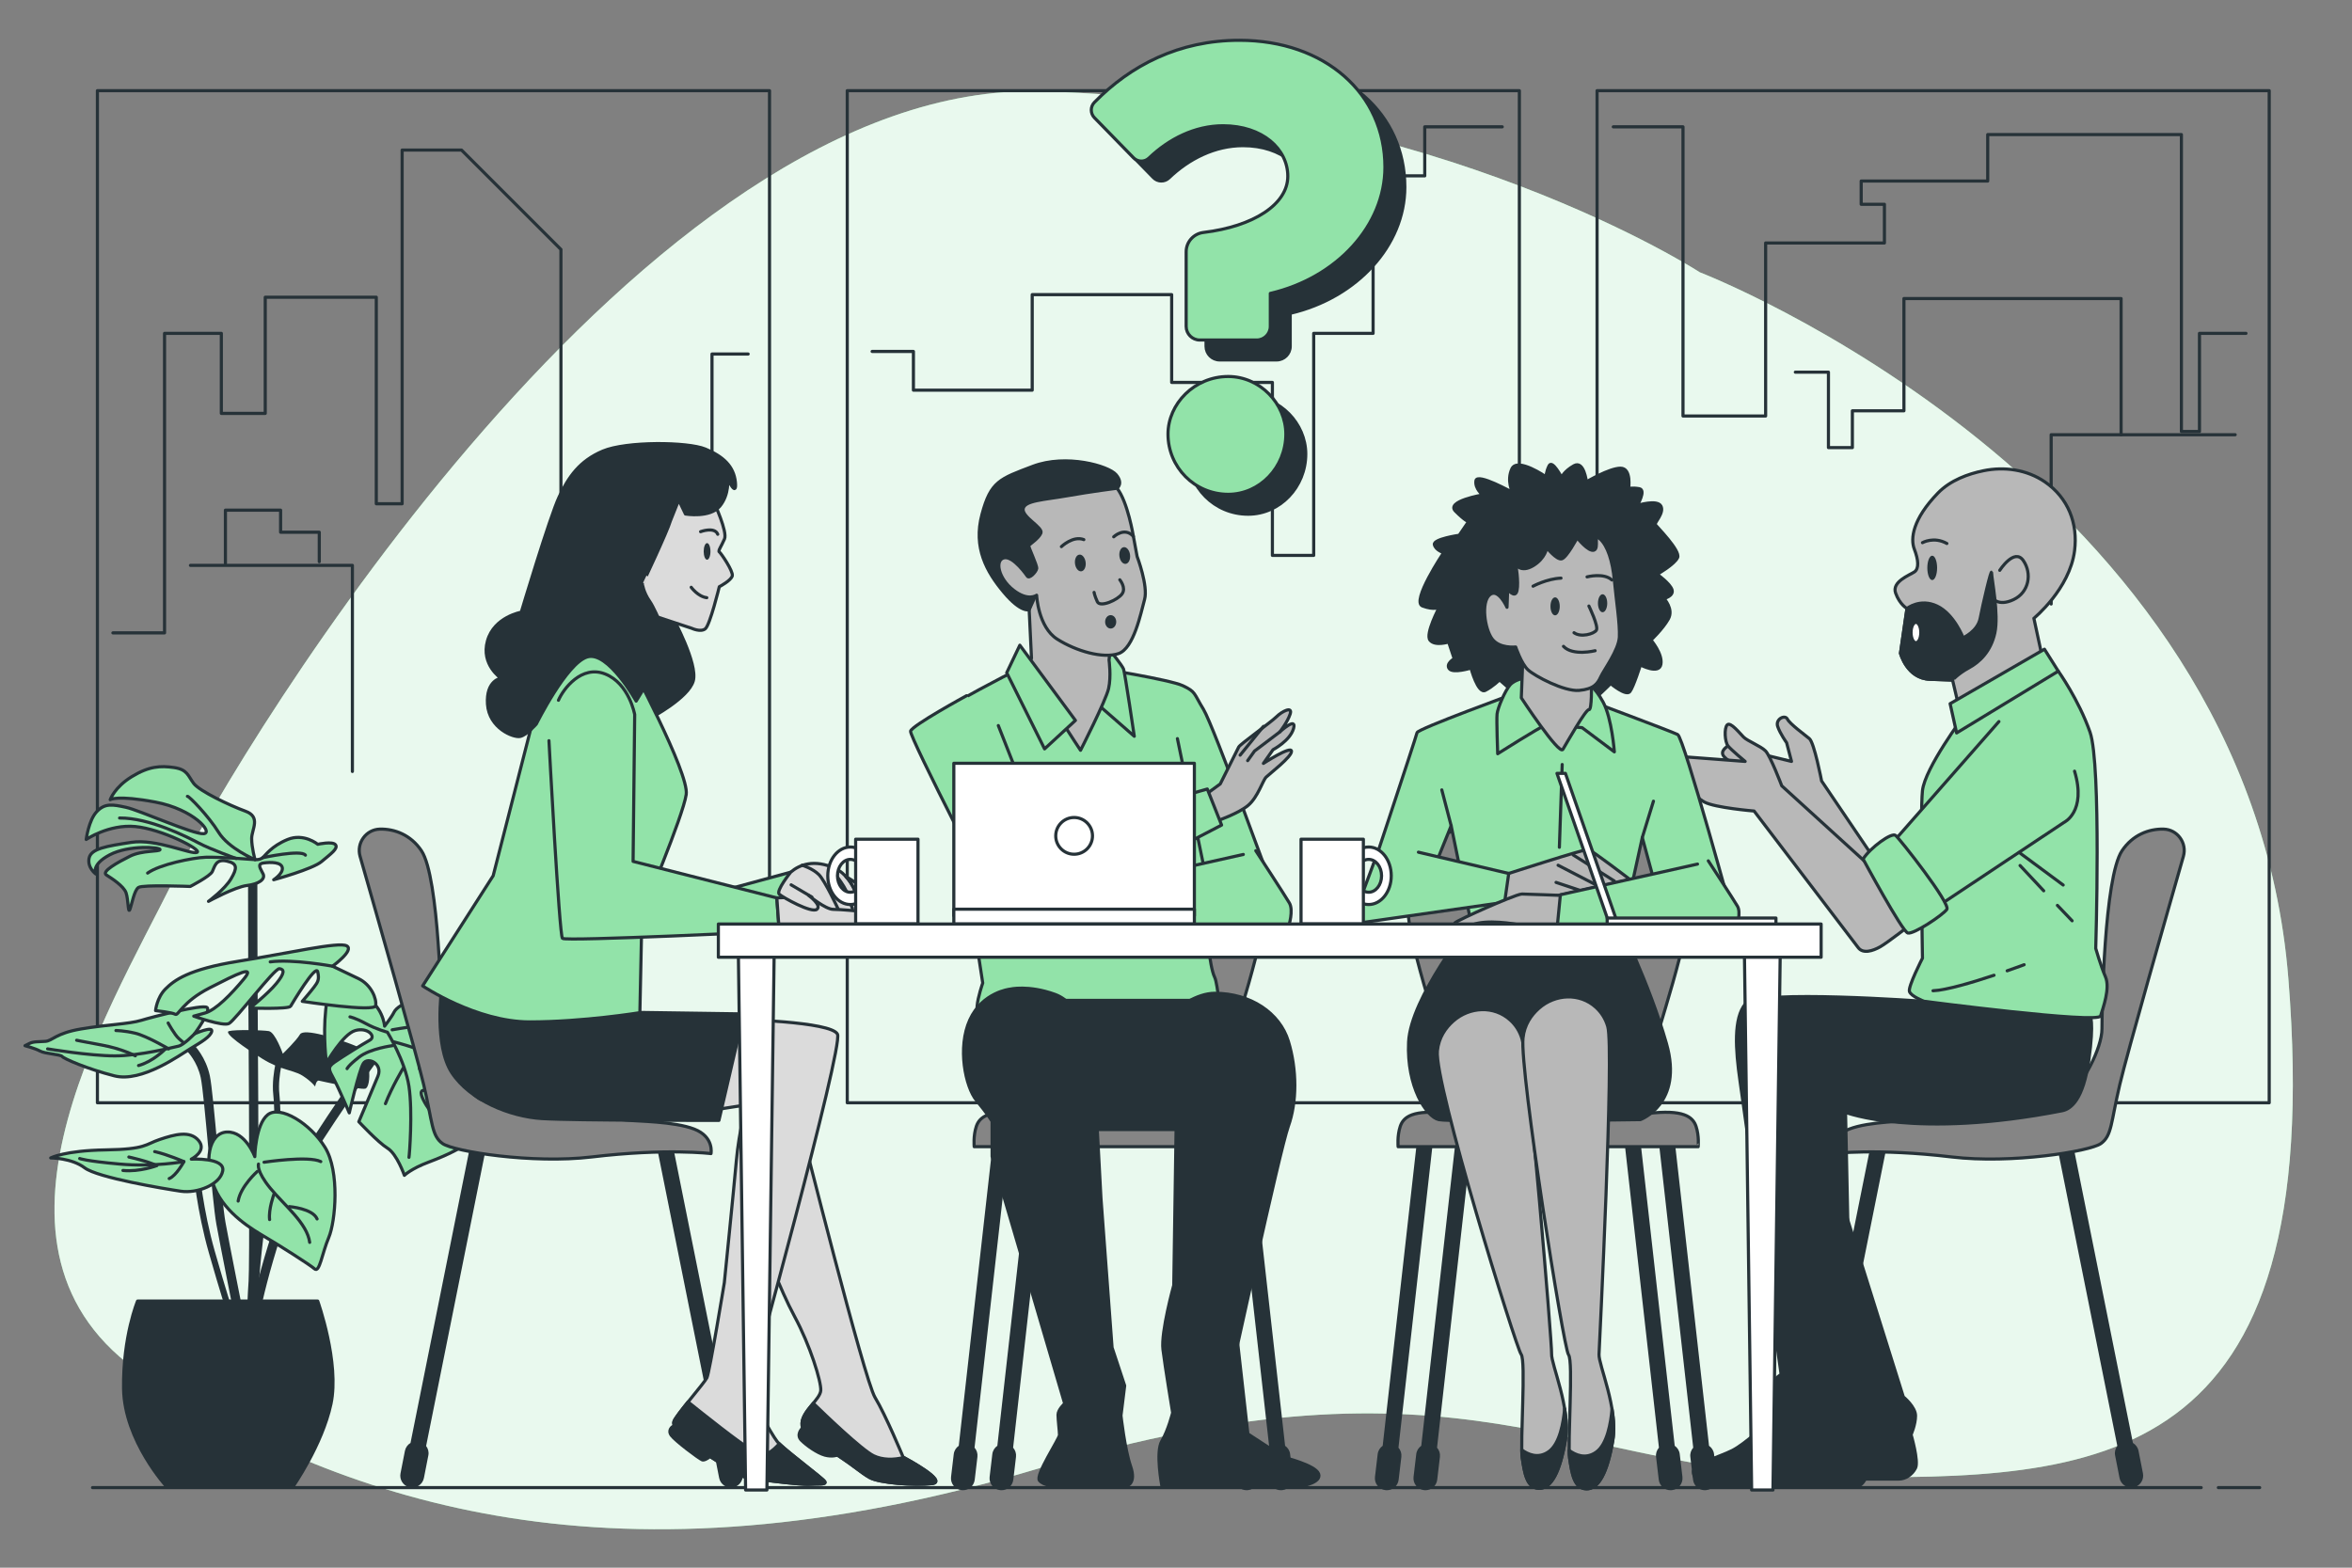 <?xml version="1.0" encoding="utf-8"?>
<!-- Generator: Adobe Illustrator 28.1.0, SVG Export Plug-In . SVG Version: 6.00 Build 0)  -->
<svg version="1.1" xmlns="http://www.w3.org/2000/svg" xmlns:xlink="http://www.w3.org/1999/xlink" x="0px" y="0px"
	 viewBox="0 0 750 500" style="enable-background:new 0 0 750 500;" xml:space="preserve">
<rect x="0" y="0" width="750" height="500" fill="#808080" stroke="none"/>
<style type="text/css">
	.st0{fill:#92E3A9;}
	.st1{opacity:0.8;fill:#FFFFFF;}
	.st2{fill:none;stroke:#263238;stroke-linecap:round;stroke-linejoin:round;stroke-miterlimit:10;}
	.st3{fill:#263238;}
	.st4{fill:#263238;stroke:#263238;stroke-linecap:round;stroke-linejoin:round;stroke-miterlimit:10;}
	.st5{fill:#92E3A9;stroke:#263238;stroke-linecap:round;stroke-linejoin:round;stroke-miterlimit:10;}
	.st6{fill:#858585;stroke:#263238;stroke-linecap:round;stroke-linejoin:round;stroke-miterlimit:10;}
	.st7{fill:#B8B8B8;stroke:#263238;stroke-linecap:round;stroke-linejoin:round;stroke-miterlimit:10;}
	.st8{fill:#FFFFFF;stroke:#263238;stroke-linecap:round;stroke-linejoin:round;stroke-miterlimit:10;}
	.st9{fill:#DBDBDB;stroke:#263238;stroke-linecap:round;stroke-linejoin:round;stroke-miterlimit:10;}
</style>
<g id="Background_Simple">
	<g>
		<path class="st0" d="M542.01,86.84c0,0-82.94-54.11-209.9-57.72C205.15,25.51,77.34,236.55,55.34,280.74
			c-22.01,44.19-69.4,120.85-6.77,159.63c62.63,38.78,147.27,68.54,282.69,27.96s170.12,1.8,253.91,2.71
			c83.79,0.9,157.23-1.2,144.53-159.03C717.01,154.18,542.01,86.84,542.01,86.84z"/>
		<path class="st1" d="M542.01,86.84c0,0-82.94-54.11-209.9-57.72C205.15,25.51,77.34,236.55,55.34,280.74
			c-22.01,44.19-69.4,120.85-6.77,159.63c62.63,38.78,147.27,68.54,282.69,27.96s170.12,1.8,253.91,2.71
			c83.79,0.9,157.23-1.2,144.53-159.03C717.01,154.18,542.01,86.84,542.01,86.84z"/>
	</g>
</g>
<g id="Floor">
	<g>
		<line class="st2" x1="707.38" y1="474.46" x2="720.56" y2="474.46"/>
		<line class="st2" x1="29.51" y1="474.46" x2="701.91" y2="474.46"/>
	</g>
</g>
<g id="Windows">
	<path class="st2" d="M245.38,351.72H31.06V28.92h214.32V351.72z M484.49,28.92H270.17v322.8h214.32V28.92z M723.6,28.92H509.27
		v322.8H723.6V28.92z"/>
</g>
<g id="Buildings">
	<g>
		<polyline class="st2" points="36,201.85 52.47,201.85 52.47,106.32 70.58,106.32 70.58,131.85 84.58,131.85 84.58,94.8 
			119.99,94.8 119.99,160.67 128.23,160.67 128.23,47.86 147.17,47.86 178.87,79.56 178.87,182.83 213.87,182.83 213.87,148.32 
			227.04,148.32 227.04,112.91 238.57,112.91 		"/>
		<polyline class="st2" points="278.1,112.09 291.27,112.09 291.27,124.44 329.15,124.44 329.15,93.97 373.62,93.97 373.62,121.97 
			405.74,121.97 405.74,177.14 418.91,177.14 418.91,106.32 437.85,106.32 437.85,56.09 454.32,56.09 454.32,40.45 479.03,40.45 		
			"/>
		<polyline class="st2" points="514.44,40.45 536.67,40.45 536.67,132.68 563.02,132.68 563.02,77.5 600.9,77.5 600.9,65.15 
			593.49,65.15 593.49,57.74 633.84,57.74 633.84,42.92 695.6,42.92 695.6,137.62 701.36,137.62 701.36,106.32 716.19,106.32 		"/>
		<polyline class="st2" points="654.07,192.64 654.07,138.65 712.75,138.65 		"/>
		<polyline class="st2" points="676.37,138.65 676.37,95.22 607.12,95.22 607.12,131.02 590.68,131.02 590.68,142.76 583.05,142.76 
			583.05,118.7 572.49,118.7 		"/>
		<polyline class="st2" points="71.88,179.73 71.88,162.71 89.48,162.71 89.48,169.75 101.81,169.75 101.81,179.14 		"/>
		<polyline class="st2" points="60.73,180.32 112.37,180.32 112.37,246.05 		"/>
	</g>
</g>
<g id="Plant">
	<g>
		<path class="st3" d="M113.18,333.49c-5.49-2.23-16.31-5.66-17.51-3.6c-1.2,2.06-5.49,6.18-5.49,6.18s-2.4-6.87-4.46-7.21
			c-2.06-0.34-10.81-0.51-12.7,0c-1.89,0.51,4.98,5.32,10.81,8.93c1.41,0.87,2.71,1.52,3.91,2.03c-0.3,1.46-1.03,5.62-0.59,9.41
			c0.55,4.77,0.63,17.61-1.69,25.71c-2.53,8.87-6.36,38.49-4.66,48.66l1.93-0.32c-1.66-9.96,2.11-39.06,4.61-47.8
			c2.39-8.36,2.31-21.57,1.75-26.47c-0.37-3.22,0.2-6.87,0.5-8.46c2.86,1.01,5.1,1.38,6.94,2.57c2.92,1.89,3.95,3.43,3.95,3.43
			s0.34-2.06,1.2-1.89c0.86,0.17,12.7,2.92,14.76,2.57C118.5,346.88,118.67,335.72,113.18,333.49z"/>
		<g>
			<path class="st4" d="M75.32,420.19c-0.04-0.22-4.48-22.41-5.84-29.88c-0.69-3.82-1.65-14.14-2.56-24.12
				c-0.89-9.72-1.82-19.76-2.41-22.54c-1.13-5.32-4.34-8.57-4.37-8.61l1.39-1.39c0.15,0.15,3.65,3.71,4.9,9.59
				c0.61,2.89,1.5,12.54,2.44,22.77c0.92,9.94,1.86,20.22,2.54,23.95c1.36,7.46,5.79,29.63,5.83,29.85L75.32,420.19z"/>
		</g>
		<g>
			<path class="st4" d="M81.21,419.34l-1.96-0.06c0-0.06,0.18-5.74,0.52-10.68c0.33-4.79,0.19-53.13,0-77.85
				c-0.17-22.23-0.17-51.55-0.17-51.84h1.96c0,0.29,0,29.6,0.17,51.83c0.16,20.99,0.35,72.85,0,78
				C81.38,413.64,81.21,419.28,81.21,419.34z"/>
		</g>
		<g>
			<path class="st4" d="M82.39,418.97l-1.93-0.34c1.56-8.76,9.6-39.61,20.4-56.32c10.88-16.83,20.03-28.95,20.12-29.07l1.56,1.18
				c-0.09,0.12-9.2,12.19-20.04,28.95C91.87,379.83,83.93,410.31,82.39,418.97z"/>
		</g>
		<g>
			<path class="st5" d="M122.64,327.29c0,0-0.47-6.8-7.27-10.08c-6.8-3.28-10.55-4.22-11.49,4.69c-0.94,8.91,0.23,17.11,0.23,17.11
				s5.16-9.14,9.14-10.32c3.99-1.17,6.8,1.88,4.69,3.05c-2.11,1.17-8.91,5.39-11.25,7.03c-2.34,1.64-1.88,2.34-0.23,5.39
				c1.64,3.05,4.92,10.78,4.92,10.78s3.05-13.36,4.45-15.71c1.41-2.34,6.33,0,4.69,3.99c-1.64,3.99-6.1,14.54-6.1,14.54
				s6.1,6.56,9.14,8.44c3.05,1.88,5.39,8.67,5.39,8.67s2.11-2.11,7.74-4.22c5.63-2.11,13.6-5.63,13.13-7.97
				c-0.47-2.34-2.58-5.16-7.03-11.02c-4.45-5.86-11.25-11.49-8.44-11.72c2.81-0.23,17.82,6.8,19.22,10.08
				c1.41,3.28-0.47,9.61-0.47,9.61s4.45-6.1,4.45-9.38c0-3.28-1.88-5.86-1.88-5.86s-9.61-7.27-13.6-9.38
				c-3.99-2.11-4.22-4.45-3.05-4.45c1.17,0,13.6,3.28,15.94,6.33c2.34,3.05,2.34,4.92,2.58,5.63c0.23,0.7-2.81-16.41-6.8-19.93
				c-3.99-3.52-12.43-6.33-17.35-4.45c-4.92,1.88-7.03,3.28-7.74,4.69C124.98,324.24,122.64,327.29,122.64,327.29z"/>
			<path class="st2" d="M140.04,352.15c0,0-4.74-5.96-5.66-3.98c-0.92,1.99,6.27,11.32,7.03,10.55
				C142.18,357.96,142.18,355.05,140.04,352.15z"/>
			<g>
				<path class="st2" d="M125.05,328.45c0,0,15.75-2.91,20.64-1.38"/>
				<path class="st2" d="M125.51,332.27c0,0,12.84,3.21,17.89,7.19"/>
				<path class="st2" d="M125.2,333.49c0,0-7.19,0.92-10.7,3.67c-3.52,2.75-3.82,3.67-3.82,3.67"/>
				<path class="st2" d="M111.6,324.32c0,0,1.68,0.31,5.05,2.14c3.36,1.83,6.88,2.75,6.88,2.75s5.66,9.17,6.88,17.28
					c1.22,8.1,0.15,22.02,0,22.63"/>
				<path class="st2" d="M128.57,340.68c0,0-3.67,6.12-5.66,11.32"/>
			</g>
		</g>
		<g>
			<path class="st5" d="M81.32,274.17c0,0-1.07-3.82-1.07-6.73c0-2.91,3.06-6.88-1.99-8.72c-5.05-1.84-14.68-6.42-16.51-8.87
				c-1.83-2.45-1.99-4.43-6.27-5.05c-4.28-0.61-7.95-0.46-13.46,2.91c-5.5,3.36-6.88,7.34-6.88,7.34s2.14-1.53,14.37,0.76
				c12.23,2.29,18.66,9.79,15.44,10.09c-3.21,0.31-20.49-7.49-24.77-8.41c-4.28-0.92-6.73-1.38-9.33,1.38
				c-2.6,2.75-3.36,8.87-3.36,8.87s7.19-4.89,15.6-4.13c8.41,0.76,21.56,7.49,19.73,8.26c-1.83,0.76-13-4.43-20.95-3.21
				c-7.95,1.22-12.84,1.99-13.46,5.05c-0.61,3.06,2.14,5.05,2.14,5.05s-1.68-2.91,4.43-6.12c6.12-3.21,16.06-2.45,16.06-1.68
				c0,0.76-5.66,0.15-9.63,2.14c-3.98,1.99-9.17,4.89-7.49,5.96c1.68,1.07,5.5,3.52,6.27,5.66c0.76,2.14,0.61,6.88,1.22,5.35
				c0.61-1.53,1.38-6.12,2.75-7.03c1.38-0.92,16.51-0.31,16.51-0.31s6.27-3.21,7.03-4.74c0.76-1.53,1.07-4.13,4.59-3.36
				c3.52,0.76,3.36,2.29,1.38,5.66c-1.99,3.36-7.19,7.19-7.19,7.19s8.41-4.59,12.23-5.05c3.82-0.46,5.96-1.99,5.2-3.67
				c-0.76-1.68-2.14-3.21,0.15-3.52c2.29-0.31,5.66-0.31,5.96,1.53c0.31,1.84-2.75,3.82-2.75,3.82s12.39-3.36,15.29-5.81
				c2.91-2.45,5.35-4.13,4.43-5.35c-0.92-1.22-5.66-0.15-5.66-0.15s-4.43-3.67-9.63-1.53c-5.2,2.14-7.03,5.05-7.95,5.81
				C82.85,274.32,81.32,274.17,81.32,274.17z"/>
			<path class="st2" d="M59.76,253.98c0.46-0.15,6.73,6.27,9.94,11.47c3.21,5.2,11.62,8.72,11.62,8.72s-11.62-0.92-15.75-0.76
				c-4.13,0.15-14.68,2.29-18.5,5.05"/>
			<path class="st2" d="M83.77,273.55c0,0,12.33-2.68,13.62-0.8"/>
			<path class="st2" d="M75.33,273.81c0,0-8.21-2.93-11.97-4.93c-3.75-1.99-15.84-8.1-25.23-7.98"/>
		</g>
		<g>
			<path class="st5" d="M62.03,329.72c0,0,5.49-7.38,3.95-8.41c-1.54-1.03-16.99,2.92-20.94,4.12c-3.95,1.2-11.16,1.37-19.22,2.75
				c-8.07,1.37-9.1,3.78-11.33,3.95c-2.23,0.17-3.78,0-5.15,0.69c-1.37,0.69-1.37,0.69-1.37,0.69s3.26,0.86,4.81,1.72
				c1.54,0.86,6.52,1.03,7.04,1.72c0.51,0.69,7.9,3.95,16.65,6.18c8.75,2.23,20.94-6.69,24.37-8.75c3.43-2.06,6.35-3.78,6.69-5.49
				C67.87,327.14,62.03,329.72,62.03,329.72z"/>
			<path class="st2" d="M62.03,329.72c0,0-3.43,3.6-5.15,3.95c-1.72,0.34-12.19,3.09-20.25,3.09c-8.07,0-21.45-2.23-21.45-2.23"/>
			<path class="st2" d="M53.62,326.28c0,0,2.06,3.78,3.43,4.98s1.37,1.2,1.37,1.2"/>
			<path class="st2" d="M53.79,334.52c0,0-7.04-4.12-10.64-4.98c-3.6-0.86-6.18-0.86-6.18-0.86"/>
			<path class="st2" d="M43.15,336.75c0,0-4.12-2.23-10.64-3.43c-6.52-1.2-8.07-1.54-8.07-1.54"/>
			<path class="st2" d="M52.42,334.86c0,0-3.78,3.78-8.24,4.98"/>
		</g>
		<g>
			<path class="st5" d="M106.03,308.16c0,0,7.08-5.11,4.52-6.49s-18.68,2.36-34.6,4.92c-15.93,2.56-20.45,6.1-23.2,8.85
				c-2.75,2.75-3.15,6.88-3.15,6.88s5.31,0.59,6.29,1.18c0.98,0.59,2.16-3.93,11.01-8.45c8.85-4.52,14.75-7.47,10.81-2.75
				c-3.93,4.72-8.85,9.83-12.39,10.81c-3.54,0.98-3.54,0.98-3.54,0.98s9.24,3.34,11.21,2.36c1.97-0.98,14.55-17.7,16.12-17.5
				s1.77,1.38-0.98,4.72c-2.75,3.34-8.45,7.86-8.45,7.86s12.39,0.39,12.98-0.59c0.59-0.98,8.06-13.57,8.65-11.01
				c0.59,2.56,0,3.34-1.18,4.92c-1.18,1.57-3.74,4.52-3.74,4.52s23,3.54,23.4,1.38c0.39-2.16-1.38-6.68-5.51-8.65
				C110.16,310.13,106.03,308.16,106.03,308.16z"/>
			<path class="st2" d="M106.03,308.16c0,0-12.78-2.36-19.86-1.38"/>
		</g>
		<g>
			<path class="st3" d="M72.26,418.42c-0.02-0.06-1.94-5.84-5.68-18.92c-3.76-13.15-5-26.31-5.01-26.44l1.95-0.18
				c0.01,0.13,1.24,13.11,4.94,26.08c3.72,13.04,5.63,18.78,5.65,18.84L72.26,418.42z"/>
		</g>
		<g>
			<path class="st5" d="M81.25,368.91c0,0-2.95-8.06-8.85-7.86c-5.9,0.2-7.47,9.63-3.93,17.89c3.54,8.26,11.99,13.17,16.32,15.73
				c4.33,2.56,13.96,8.65,15.53,10.03c1.57,1.38,2.36-4.92,4.52-10.03c2.16-5.11,3.54-21.04-1.18-28.71
				c-4.72-7.67-14.35-13.57-18.29-10.42C81.45,358.69,81.25,368.91,81.25,368.91z"/>
			<path class="st2" d="M82.43,371.27c0,0-0.79,2.16,3.74,7.67c4.52,5.51,11.8,11.21,12.58,17.3"/>
			<path class="st2" d="M84.2,370.68c0,0,14.16-2.16,18.09-0.2"/>
			<path class="st2" d="M82.04,373.63c0,0-5.31,4.72-6.1,9.44"/>
			<path class="st2" d="M87.35,380.91c0,0-1.77,4.72-1.38,8.06"/>
			<path class="st2" d="M92.26,384.84c0,0,7.47,0.59,8.85,3.93"/>
		</g>
		<g>
			<path class="st5" d="M61,369.7c0,0,5.11-2.56,2.36-5.9s-7.67-1.97-12.39-0.39c-4.72,1.57-4.33,3.15-17.3,3.34
				c-12.98,0.2-17.5,2.56-17.5,2.56s6.68,0,10.81,3.15c4.13,3.15,25.36,6.68,30.67,7.47c5.31,0.79,12.58-2.16,13.37-6.49
				C71.82,369.11,61,369.7,61,369.7z"/>
			<path class="st2" d="M25.41,369.5c0,0,1.77,0.79,12.78,1.77c11.01,0.98,20.45-0.79,20.45-0.79s-5.36-2.32-9.31-3.18"/>
			<path class="st2" d="M41.09,369.02c0,0,6.18,1.37,8.93,2.75c0,0-5.49,2.06-10.81,1.54"/>
			<path class="st2" d="M58.64,370.49c0,0-2.45,4.54-4.68,5.4"/>
		</g>
		<path class="st4" d="M43.87,414.97h57.44c0,0,7.03,19.69,4.22,32.82c-2.81,13.13-12.19,26.49-12.19,26.49H53.24
			c0,0-13.6-14.77-13.83-31.41C39.18,426.22,43.87,414.97,43.87,414.97z"/>
	</g>
</g>
<g id="Character_4">
	<g>
		<g>
			<path class="st3" d="M675.87,471.38l-1.41-7.19c-0.22-1.1,0.08-2.18,0.71-3.01l-19.57-97.44l4.98-0.96l19.57,97.44
				c0.89,0.54,1.56,1.42,1.78,2.52l1.41,7.19c0.37,1.91-0.76,3.77-2.57,4.35c-0.14,0.05-0.29,0.08-0.44,0.11
				C678.27,474.79,676.27,473.45,675.87,471.38z"/>
			<path class="st3" d="M581.73,471.38l1.41-7.19c0.22-1.1-0.08-2.18-0.71-3.01l19.57-97.44l-4.98-0.96l-19.57,97.44
				c-0.89,0.54-1.56,1.42-1.78,2.52l-1.41,7.19c-0.37,1.91,0.76,3.77,2.57,4.35c0.14,0.05,0.29,0.08,0.44,0.11
				C579.32,474.79,581.32,473.45,581.73,471.38z"/>
			<path class="st6" d="M689.91,264.44c4.43,0.11,7.54,4.42,6.32,8.69c-4.78,16.71-17.97,62.94-20.28,72.79
				c-2.84,12.07-2.49,16.33-6.04,18.82c-3.55,2.49-28.49,6.54-47.58,4.26c-23.79-2.84-38-1.07-38-1.07s-1.07-5.33,5.33-7.81
				c6.39-2.49,18.47-2.49,21.31-2.84c2.84-0.36,41.9-3.2,47.58-7.1c5.68-3.91,11.72-15.98,11.72-22.02c0-6.04,0.71-48.29,6.39-56.82
				C680.06,266.25,685.24,264.33,689.91,264.44z"/>
		</g>
		<g>
			<path class="st7" d="M598.24,274.75l-17.38-25.68c0,0-2.33-12.19-3.89-13.49s-6.22-4.67-7-6.22c-0.78-1.56-3.89,0-3.11,2.33
				c0.78,2.33,2.85,5.19,2.85,5.19l1.56,5.97l-20.23-4.93c0,0-2.85,1.56-1.3,3.37c1.56,1.82,5.19,3.37,5.19,3.37l5.97,9.08
				l34.75,40.2l9.86-11.93L598.24,274.75z"/>
			<path class="st4" d="M586.02,378.92l20.9,66.6c0,0,3.9,3.19,3.9,6.02s-1.42,6.02-1.42,6.02s2.48,8.5,1.42,10.63
				s-3.19,3.54-5.31,3.54c-2.13,0-12.4,0-12.4,0l-12.75-88.92L586.02,378.92z"/>
			<path class="st4" d="M613.55,319.37c0,0-53.03-3.89-56.93,0.75c-3.9,4.64-3.19,14.64-1.77,24.64c1.42,10,13.11,93.57,13.11,93.57
				s-6.38,4.64-6.38,6.07c0,1.43,2.13,9.29,2.13,9.29s-7.09,6.79-11.34,8.93c-4.25,2.14-12.4,4.29-12.4,6.79
				c0,2.5,2.83,4.29,6.73,4.29c3.9,0,43.93,1.43,46.41,0c2.48-1.43,3.9-8.21,3.54-11.07c-0.35-2.86-3.54-11.07-3.54-11.07
				s-0.35-3.93,0-8.57s-3.19-19.64-3.19-19.64l-1.42-68.57c0,0,22.14,8.66,69.08-0.52c2.87-0.56,6.73-3.64,8.5-16.14
				c1.77-12.5,0.35-14.41,0.35-14.41L613.55,319.37z"/>
			<path class="st2" d="M626.05,324.71c0,0,24.45,15.94,27.63,20.55"/>
			<line class="st2" x1="640.93" y1="330.02" x2="651.56" y2="339.24"/>
			<path class="st5" d="M626.26,228.32c0,0-12.45,16.6-13.23,23.86c-0.78,7.26,0,53.43,0,53.43s-4.67,9.08-4.15,10.63
				c0.52,1.56,4.67,3.11,4.67,3.11s55.5,7.26,56.28,4.67c0.78-2.59,3.11-8.82,1.56-12.45c-1.56-3.63-3.11-9.08-3.11-9.08
				s1.82-58.62-1.82-68.99c-3.63-10.37-10.12-19.45-10.12-19.45L626.26,228.32z"/>
			<g>
				<path class="st7" d="M652.07,153.69c-5.72-3.91-12.88-4.95-19.66-3.54c-4.75,0.98-10.46,2.99-14.45,7.11
					c-8.04,8.3-8.82,14.52-7.52,17.9c1.3,3.37,1.56,6.22,0,7.26c-1.56,1.04-7.26,3.11-5.97,6.74s3.63,4.93,3.63,4.93l-2.07,14.26
					c0,0,2.07,8.04,9.34,8.3c7.26,0.26,7.26,0.26,7.26,0.26l2.07,8.82l26.71-15.3l-2.85-13.23c0,0,11.41-9.34,12.97-21.53
					C662.64,166.97,659.52,158.79,652.07,153.69z"/>
				<path class="st7" d="M637.67,181.9c0,0,4.67-7.26,7.52-3.11c2.85,4.15,1.82,10.12-3.11,12.45c-4.93,2.33-6.74-0.52-6.74-0.52"/>
				<path class="st4" d="M627.81,213.02c3.37-1.82,7-5.19,8.3-11.15c1.3-5.97-1.04-17.38-1.04-19.19c0-1.82-2.85,10.37-3.63,14.52
					c-0.78,4.15-5.45,6.22-5.45,6.22s-2.85-7.52-8.3-10.12c-5.45-2.59-9.6,0.78-9.6,0.78l-2.07,14.26c0,0,2.07,8.04,9.34,8.3
					c7.26,0.26,7.26,0.26,7.26,0.26S624.44,214.84,627.81,213.02z"/>
				<path class="st8" d="M612.51,201.74c0,1.79-0.7,3.24-1.56,3.24c-0.86,0-1.56-1.45-1.56-3.24c0-1.79,0.7-3.24,1.56-3.24
					C611.81,198.5,612.51,199.95,612.51,201.74z"/>
				<path class="st3" d="M617.7,181.12c0,2.15-0.7,3.89-1.56,3.89c-0.86,0-1.56-1.74-1.56-3.89c0-2.15,0.7-3.89,1.56-3.89
					C617,177.23,617.7,178.97,617.7,181.12z"/>
				<path class="st2" d="M613.03,173.08c0,0,3.63-2.07,7.78,0.26"/>
			</g>
			<polygon class="st5" points="651.93,207.06 621.85,224.43 623.92,233.77 656.34,214.06 			"/>
			<path class="st7" d="M597.21,277.08l-29.05-26.45c0,0-3.63-9.6-5.19-11.15c-1.56-1.56-5.71-3.11-7-4.41
				c-1.3-1.3-4.15-4.93-5.19-3.89c-1.04,1.04-0.78,5.45,0.26,6.74c1.04,1.3,5.45,4.93,5.45,4.93l-27.23-2.07c0,0-2.33,1.3-0.26,3.11
				c2.07,1.82,4.15,2.85,4.15,2.85s7,7.26,10.37,9.08c3.37,1.82,15.82,2.85,15.82,2.85s31.64,41.5,33.2,43.57
				c1.56,2.07,4.67,1.04,7-0.26c2.33-1.3,10.63-7.78,10.63-7.78L597.21,277.08z"/>
			<path class="st5" d="M637.41,230.14l-39.16,44.61l11.93,19.45l47.98-31.9c0,0,7.26-3.37,3.37-16.34"/>
			<line class="st2" x1="643.89" y1="271.9" x2="657.9" y2="282.27"/>
			<path class="st2" d="M656.06,288.76c2.22,2.36,4.05,4.28,4.69,4.92"/>
			<path class="st2" d="M644.15,276.05c0,0,3.64,3.9,7.54,8.06"/>
			<path class="st2" d="M635.85,311.05c-6.74,2.24-15.26,4.79-19.45,4.94"/>
			<path class="st2" d="M645.45,307.69c0,0-2.19,0.82-5.41,1.94"/>
			<path class="st5" d="M594.09,273.97c0,0,12.45,23.08,14.26,23.6c1.82,0.52,11.15-5.71,12.45-7.52
				c1.3-1.82-15.04-22.56-16.34-23.6C603.17,265.41,596.43,270.34,594.09,273.97z"/>
		</g>
	</g>
</g>
<g id="Character_3">
	<g>
		<g>
			<path class="st3" d="M457.06,362.96l-5.04-0.6l-11.11,98.76c-0.85,0.6-1.46,1.53-1.6,2.65l-0.86,7.27
				c-0.25,2.09,1.25,3.98,3.33,4.22c0.15,0.02,0.3,0.03,0.45,0.03c1.9,0,3.55-1.42,3.77-3.36l0.86-7.27
				c0.13-1.11-0.24-2.16-0.92-2.94L457.06,362.96z"/>
			<path class="st3" d="M469.36,362.96l-5.04-0.6l-11.11,98.76c-0.85,0.6-1.46,1.53-1.6,2.65l-0.86,7.27
				c-0.25,2.09,1.25,3.98,3.33,4.22c0.15,0.02,0.3,0.03,0.45,0.03c1.9,0,3.55-1.42,3.77-3.36l0.86-7.27
				c0.13-1.11-0.24-2.16-0.92-2.94L469.36,362.96z"/>
			<path class="st3" d="M547.43,471.04l-0.86-7.27c-0.13-1.12-0.74-2.05-1.6-2.65l-11.11-98.76l-5.04,0.6l11.11,98.76
				c-0.68,0.78-1.06,1.83-0.92,2.94l0.86,7.27c0.23,1.94,1.87,3.36,3.77,3.36c0.15,0,0.3-0.01,0.45-0.03
				C546.18,475.02,547.67,473.13,547.43,471.04z"/>
			<path class="st3" d="M536.49,471.04l-0.86-7.27c-0.13-1.12-0.74-2.05-1.6-2.65l-11.11-98.76l-5.04,0.6L529,461.72
				c-0.68,0.78-1.06,1.83-0.92,2.94l0.86,7.27c0.23,1.94,1.87,3.36,3.77,3.36c0.15,0,0.3-0.01,0.45-0.03
				C535.24,475.02,536.73,473.13,536.49,471.04z"/>
			<path class="st6" d="M535.05,271.8c-4.89-6.98-14.08-7.81-23.27-6.78c-12.04,1.36-24.17,1.36-36.21,0
				c-9.19-1.04-18.38-0.2-23.27,6.78c-5.07,7.61-3.8,16.49-2.54,25.37c5.07,22.83,12.68,41.01,16.49,62.57
				c7.68,0,23.93,1.49,27.42,1.82c3.5-0.33,19.75-1.82,27.42-1.82c3.8-21.56,11.41-39.74,16.49-62.57
				C538.85,288.29,540.12,279.41,535.05,271.8z"/>
			<path class="st6" d="M540.83,359.24c-1.03-3.08-4.1-5.47-15.38-4.1c-10.09,1.22-28.09,1.62-31.78,1.7
				c-3.69-0.07-21.69-0.47-31.78-1.7c-11.28-1.37-14.35,1.03-15.38,4.1c-1.03,3.08-0.68,6.49-0.68,6.49h47.84h47.84
				C541.52,365.73,541.86,362.31,540.83,359.24z"/>
		</g>
		<g>
			<path class="st5" d="M483.52,221c0,0-31.47,11.48-31.66,12.67c-0.2,1.19-18,54.71-18,54.71l18.01,1.88l10.87-26.9l6.33,30.87
				h48.68l5.94-27.11l7.52,27.71h21.97c0,0-16.23-59.57-18.21-60.56c-1.98-0.99-29.49-11.28-29.49-11.28L483.52,221z"/>
			<line class="st2" x1="523.69" y1="267.11" x2="527.25" y2="255.53"/>
			<line class="st2" x1="462.74" y1="263.35" x2="459.76" y2="251.93"/>
			<line class="st2" x1="498.15" y1="243.83" x2="497.25" y2="270.23"/>
			<path class="st4" d="M482.33,157.07c0,0-11.28-6.33-11.68-3.76c-0.4,2.57,2.18,4.55,2.18,4.55s-11.87,1.98-8.71,5.15
				c3.17,3.17,4.16,3.36,4.16,3.36l-2.97,4.35c0,0-8.31,1.19-7.92,2.97c0.4,1.78,2.97,2.57,2.97,2.57s-10.49,15.63-6.73,17.02
				c3.76,1.39,5.34,0.4,5.34,0.4s-4.55,8.51-2.97,10.49c1.58,1.98,5.94,0.59,5.94,0.59l1.78,5.34c0,0-2.77,1.58-1.58,3.17
				c1.19,1.58,6.93-0.2,6.93-0.2s2.18,8.31,4.55,7.12c2.37-1.19,4.55-3.36,4.55-3.36s5.74,5.15,6.93,5.74
				c1.19,0.59,4.75-2.18,4.75-2.18s12.67,6.14,15.63,4.55c2.97-1.58,8.11-6.93,8.11-6.93s4.95,4.16,6.14,2.57
				c1.19-1.58,3.36-8.51,3.36-8.51s5.94,3.17,6.53-0.2c0.59-3.36-3.17-7.72-3.17-7.72s3.76-3.56,5.54-6.73
				c1.78-3.17-1.39-6.53-1.39-6.53s3.17-0.79,2.57-2.77c-0.59-1.98-4.75-4.95-4.75-4.95s5.54-3.17,6.53-5.34
				c0.99-2.18-6.73-9.9-7.12-10.49c-0.4-0.59,2.97-3.76,1.78-5.94c-1.19-2.18-7.52-0.2-7.52-0.2s2.97-4.95,0.59-5.34
				c-2.37-0.4-3.36,0-3.36,0s0.99-6.53-2.57-6.53c-3.56,0-10.88,4.35-10.88,4.35s-0.79-6.93-3.96-5.15
				c-3.17,1.78-3.96,3.76-3.96,3.76s-2.97-5.74-3.96-3.76c-0.99,1.98-0.99,3.56-0.99,3.56s-9.1-6.33-10.88-2.57
				C480.35,153.31,482.33,157.07,482.33,157.07z"/>
			<path class="st5" d="M486.29,216.25c0,0-3.17,0.4-4.75,2.18c-1.58,1.78-3.96,7.32-4.16,9.3c-0.2,1.98,0.2,12.67,0.2,12.67
				s13.46-8.51,14.84-8.91c1.39-0.4,12.07,0.59,12.07,0.59l10.29,7.72c0,0-0.79-10.69-3.56-15.83c-2.77-5.15-5.34-6.33-5.34-6.33
				L486.29,216.25z"/>
			<path class="st7" d="M485.7,207.34l-0.59,15.24c0,0,12.07,18.41,13.26,16.43c1.19-1.98,7.32-12.86,8.31-12.67
				c0.99,0.2,0.79-8.31,0.79-8.31L485.7,207.34z"/>
			<g>
				<path class="st7" d="M480.55,193.69c0,0-2.77-6.33-5.54-3.96c-2.77,2.37-1.58,10.88,0.79,14.05c2.37,3.17,7.52,2.57,7.52,2.57
					s1.78,5.34,3.96,7.32c2.18,1.98,11.48,6.93,16.23,6.53s5.94-2.18,6.93-4.35c0.99-2.18,5.74-8.51,5.94-12.67
					c0.2-4.16-0.99-11.68-1.58-18.01c-0.59-6.33-2.18-11.08-4.55-13.26c-2.37-2.18-0.2,2.97-1.98,3.56
					c-1.78,0.59-5.34-3.96-5.34-3.96s-3.36,6.33-4.95,6.73c-1.58,0.4-4.75-3.56-4.75-3.56s-0.4,3.36-4.35,5.74
					c-3.96,2.37-5.54-0.4-5.54-0.4s0.99,5.54,0.4,8.31c-0.59,2.77-2.97-0.4-2.97-0.4L480.55,193.69z"/>
				<path class="st2" d="M506.67,193.29c0,0,3.17,6.53,2.37,7.72c-0.79,1.19-4.95,2.37-7.12,0.79"/>
				<path class="st2" d="M508.65,207.54c0,0-7.12,1.78-10.09-1.39"/>
				<path class="st2" d="M488.86,186.96c0,0,4.35-2.37,8.91-2.57"/>
				<path class="st2" d="M506.08,183.99c0,0,5.34-1.39,7.92,0.99"/>
				<ellipse class="st3" cx="495.89" cy="193.39" rx="1.48" ry="2.87"/>
				<ellipse class="st3" cx="511.03" cy="192.4" rx="1.48" ry="2.87"/>
			</g>
			<path class="st4" d="M469.07,294.22c0,0-19.25,23.95-19.9,38.16c-0.66,14.21,5.69,23.84,9.62,24.71c3.94,0.87,64.29,0,64.29,0
				s13.78-5.03,8.31-24.27c-5.47-19.24-15.53-39.36-15.53-39.36L469.07,294.22z"/>
			<g>
				<path class="st7" d="M481.62,325.36c-5.17-4.72-13.03-4.31-18.24,0.31c-2.42,2.15-4.6,5.22-5.03,9.48
					c-1.05,10.4,25.1,94.71,26.7,96.78c1.61,2.07-0.36,28.13,0.36,32.98c0.72,4.85,1.44,9.7,5.35,9.78
					c3.91,0.08,6.68-5.29,8.41-15.45c1.73-10.17-4.55-24.1-4.4-27.42c0.15-3.33-7.33-93.06-9.39-100.35
					C484.66,328.9,483.3,326.89,481.62,325.36z"/>
				<path class="st4" d="M493.88,462.98c-3.39,2.41-6.69,0.87-8.62-0.55c0.02,1.06,0.07,1.91,0.15,2.47
					c0.72,4.85,1.44,9.7,5.35,9.78c3.91,0.08,6.68-5.29,8.41-15.45c0.53-3.09,0.31-6.53-0.24-9.91
					C498.55,453.6,497.41,460.47,493.88,462.98z"/>
			</g>
			<g>
				<path class="st7" d="M508.92,321.3c-5.17-4.72-13.03-4.31-18.24,0.31c-2.42,2.15-4.6,5.22-5.03,9.48
					c-1.05,10.4,12.91,98.92,14.52,101c1.61,2.07-0.36,28.13,0.36,32.98c0.72,4.85,1.44,9.7,5.35,9.78
					c3.91,0.08,6.68-5.29,8.41-15.45c1.73-10.17-4.55-24.1-4.4-27.42c0.15-3.33,4.85-97.27,2.8-104.56
					C511.96,324.85,510.6,322.84,508.92,321.3z"/>
				<path class="st4" d="M508.99,463.14c-3.39,2.41-6.69,0.87-8.62-0.55c0.02,1.06,0.07,1.91,0.15,2.47
					c0.72,4.85,1.44,9.7,5.35,9.78c3.91,0.08,6.68-5.29,8.41-15.45c0.53-3.09,0.31-6.53-0.24-9.91
					C513.66,453.76,512.52,460.63,508.99,463.14z"/>
			</g>
		</g>
		<g>
			<path class="st7" d="M481.1,278.58c0,0,24.27-7.87,25.37-7.65c1.09,0.22,13.34,9.62,13.34,9.62l-22.74,5.03
				c0,0-16.18,3.28-17.28,2.19C478.69,286.68,479.57,279.68,481.1,278.58z"/>
			<line class="st2" x1="496.19" y1="281.43" x2="506.69" y2="284.93"/>
			<line class="st2" x1="496.84" y1="275.96" x2="509.09" y2="282.3"/>
			<line class="st2" x1="501.66" y1="272.68" x2="514.78" y2="280.99"/>
			<path class="st5" d="M452.3,271.8l28.8,6.78l-1.31,9.18l-46.01,6.57c-1.34,0.19-2.4-1.12-1.93-2.39l7.26-19.49"/>
		</g>
		<g>
			<path class="st7" d="M498.59,285.61c0,0-12.06-0.47-13.26-0.47c-1.2,0-7.65,2.75-11.48,4.42c-3.83,1.67-9.44,4.3-9.92,4.78l0,0
				c0.61,0.54,1.41,0.81,2.23,0.77l3.39-0.17c4.37-1.75,12.94-0.44,16.02,0.24c4.09,0.91,6.45,0,6.93,0c0.48,0,5.39,0.18,5.39,0.18
				L498.59,285.61z"/>
			<path class="st5" d="M541.3,275.59l-43.73,9.78l-0.98,10h57.27c0,0,1.38-4.3,0.17-6.36c-1.2-2.06-9.29-14.45-9.29-14.45"/>
		</g>
	</g>
</g>
<g id="Character_2">
	<g>
		<g>
			<path class="st3" d="M321.88,362.96l-5.04-0.6l-11.11,98.76c-0.85,0.6-1.46,1.53-1.6,2.65l-0.86,7.27
				c-0.25,2.09,1.25,3.98,3.33,4.22c0.15,0.02,0.3,0.03,0.45,0.03c1.9,0,3.55-1.42,3.77-3.36l0.86-7.27
				c0.13-1.11-0.24-2.16-0.92-2.94L321.88,362.96z"/>
			<path class="st3" d="M334.18,362.96l-5.04-0.6l-11.11,98.76c-0.85,0.6-1.46,1.53-1.6,2.65l-0.86,7.27
				c-0.25,2.09,1.25,3.98,3.33,4.22c0.15,0.02,0.3,0.03,0.45,0.03c1.9,0,3.55-1.42,3.77-3.36l0.86-7.27
				c0.13-1.11-0.24-2.16-0.92-2.94L334.18,362.96z"/>
			<path class="st3" d="M412.25,471.04l-0.86-7.27c-0.13-1.12-0.74-2.05-1.6-2.65l-11.11-98.76l-5.04,0.6l11.11,98.76
				c-0.68,0.78-1.06,1.83-0.92,2.94l0.86,7.27c0.23,1.94,1.87,3.36,3.77,3.36c0.15,0,0.3-0.01,0.45-0.03
				C411,475.02,412.49,473.13,412.25,471.04z"/>
			<path class="st3" d="M401.31,471.04l-0.86-7.27c-0.13-1.12-0.74-2.05-1.6-2.65l-11.11-98.76l-5.04,0.6l11.11,98.76
				c-0.68,0.78-1.06,1.83-0.92,2.94l0.86,7.27c0.23,1.94,1.87,3.36,3.77,3.36c0.15,0,0.3-0.01,0.45-0.03
				C400.06,475.02,401.56,473.13,401.31,471.04z"/>
			<path class="st6" d="M399.87,271.8c-4.89-6.98-14.08-7.81-23.27-6.78c-12.04,1.36-24.17,1.36-36.21,0
				c-9.19-1.04-18.38-0.2-23.27,6.78c-5.07,7.61-3.8,16.49-2.54,25.37c5.07,22.83,12.68,41.01,16.49,62.57
				c7.67,0,23.93,1.49,27.42,1.82c3.5-0.33,19.75-1.82,27.42-1.82c3.8-21.56,11.41-39.74,16.49-62.57
				C403.67,288.29,404.94,279.41,399.87,271.8z"/>
			<path class="st6" d="M405.65,359.24c-1.03-3.08-4.1-5.47-15.38-4.1c-10.09,1.22-28.09,1.62-31.78,1.7
				c-3.69-0.07-21.69-0.47-31.78-1.7c-11.28-1.37-14.35,1.03-15.38,4.1c-1.03,3.08-0.68,6.49-0.68,6.49h47.84h47.84
				C406.34,365.73,406.68,362.31,405.65,359.24z"/>
		</g>
		<g>
			<path class="st5" d="M322.89,214.35c0,0-21.02,10.71-21.82,12.5c-0.79,1.78,12.3,86.68,12.3,86.68s-1.59,4.56-1.79,7.34
				c-0.2,2.78-0.2,4.56-0.2,4.56h77.95c0,0-0.99-11.7-1.98-13.69s-1.59-6.74-1.59-6.74l-2.98-19.44l23.6-0.6
				c0,0-19.44-53.55-22.61-58.71c-3.17-5.16-2.38-5.55-6.55-7.54c-4.17-1.98-27.97-5.75-27.97-5.75L322.89,214.35z"/>
			<g>
				<polygon class="st4" points="388.64,319.06 314.47,319.06 314.47,350.5 322.03,360.27 391.24,360.27 				"/>
				<path class="st4" d="M322.03,315.49c0,0-8.74,0.95-12.76,9.77c-4.02,8.81-1.42,21.44,2.13,25.72c3.54,4.29,4.96,6.67,4.96,6.67
					v11.19l23.15,78.83c0,0-2.13,1.91-2.13,3.57s0.47,5.24,0.47,6.43c0,1.19-7.8,12.86-6.38,14.53c1.42,1.67,4.72,1.67,4.72,1.67
					h23.15c0,0,3.07-0.71,1.18-6.19c-1.89-5.48-3.07-16.2-3.07-16.2l1.18-9.53l-4.02-12.15l-3.54-47.63l-2.6-48.35
					c0,0-3.54-13.58-12.05-16.67C327.93,314.06,322.03,315.49,322.03,315.49z"/>
				<path class="st4" d="M362.91,333.83c0,0,13.1-17.03,24.47-17.03c11.37,0,20.68,6.26,23.44,15.29c2.76,9.04,2.76,19.46,0,27.11
					c-2.76,7.65-18.96,82.36-18.96,82.36s3.1,3.82,3.1,5.21c0,1.39-2.07,7.3-2.07,7.3l16.54,10.77c0,0,9.99,2.43,11.03,5.21
					c1.03,2.78-5.17,3.82-5.17,3.82h-44.8c0,0-2.07-10.77,0-14.25c2.07-3.48,3.45-9.04,3.45-9.04s-2.41-14.6-3.1-20.16
					c-0.69-5.56,3.45-20.5,3.45-20.5l1.03-69.15"/>
			</g>
			<line class="st2" x1="384.57" y1="279.81" x2="375.45" y2="235.58"/>
			<g>
				<path class="st5" d="M351.12,225.59l10.58,9.24c0,0-2.98-20.26-3.43-21.45c-0.45-1.19-4.32-5.96-4.32-5.96L351.12,225.59z"/>
				<path class="st7" d="M328.18,194.46l0.74,15.49c0,0-1.04,0.45,1.34,5.96c2.38,5.51,14.3,23.39,14.3,23.39s8.05-15.79,8.94-19.67
					c0.89-3.87,0.15-9.09,0.15-9.09l0.3-3.13l-15.94-5.51l-7.6-15.64L328.18,194.46z"/>
				<polygon class="st5" points="325.2,205.78 321.02,214.57 333.09,238.85 342.93,229.77 				"/>
				<path class="st4" d="M356.19,155.72c0,0,2.09-1.49-0.3-4.32c-2.38-2.83-15.94-6.7-26.52-2.68
					c-10.58,4.02-13.41,4.77-16.24,15.35c-2.83,10.58,1.49,18.33,7,24.88c5.51,6.56,8.05,5.51,8.05,5.51l3.72-8.19l1.64-12.96
					l15.49-11.92L356.19,155.72z"/>
				<path class="st7" d="M327.58,183.73c0,0-4.47-6.56-7.45-5.81c-2.98,0.74-1.79,6.56,2.98,10.28c4.77,3.72,7.45,1.64,7.45,1.64
					s0.45,10.13,6.56,14.01c6.11,3.87,14.6,6.26,19.52,4.62c4.92-1.64,7.15-12.96,8.34-17.28c1.19-4.32-2.38-13.71-2.38-13.71
					l-1.19-6.41c0,0-1.79-11.03-5.21-15.35c0,0-8.19,1.04-15.79,2.38c-7.6,1.34-13.71,1.49-14.15,4.17
					c-0.45,2.68,6.41,5.96,5.66,7.75c-0.74,1.79-3.72,3.58-3.87,4.02c-0.15,0.45,2.68,6.26,2.53,7.3
					C330.41,182.39,328.18,184.77,327.58,183.73z"/>
				<path class="st3" d="M346.19,179.36c0.17,1.47-0.45,2.75-1.39,2.86c-0.94,0.11-1.84-1-2.01-2.47c-0.17-1.47,0.45-2.75,1.39-2.86
					C345.12,176.78,346.02,177.89,346.19,179.36z"/>
				<path class="st3" d="M360.35,176.98c0.17,1.47-0.45,2.75-1.39,2.86c-0.94,0.11-1.84-1-2.01-2.47c-0.17-1.47,0.45-2.75,1.39-2.86
					C359.28,174.4,360.18,175.51,360.35,176.98z"/>
				<path class="st2" d="M357.08,184.92c0,0,2.09,2.53,0.74,4.47c-1.34,1.94-7,4.47-7.9,2.53c-0.89-1.94-1.04-2.98-1.04-2.98"/>
				<ellipse class="st4" cx="354.17" cy="198.33" rx="1.27" ry="1.64"/>
				<path class="st2" d="M355.14,171.21c0,0,3.43-3.28,6.26-0.15"/>
				<path class="st2" d="M338.46,174.34c0,0,3.72-3.58,7.15-2.23"/>
			</g>
		</g>
		<g>
			<path class="st7" d="M347.21,284.08c0,0-13.91-0.54-15.29-0.54c-1.38,0-8.82,3.17-13.23,5.1c-4.41,1.93-10.89,4.96-11.44,5.51
				l0,0c0.71,0.62,1.63,0.94,2.57,0.89l3.91-0.2c5.03-2.02,14.93-0.51,18.47,0.28c4.72,1.05,7.44,0,8,0c0.55,0,6.22,0.21,6.22,0.21
				L347.21,284.08z"/>
			<path class="st5" d="M396.47,272.52l-50.44,11.28l-1.13,11.53h66.05c0,0,1.59-4.96,0.2-7.34c-1.39-2.38-10.71-16.66-10.71-16.66"
				/>
		</g>
		<g>
			<g>
				<path class="st7" d="M381.9,255.28l7.21-5.25c0,0,5.46-10.93,5.9-11.8c0.44-0.87,10.27-7.87,12.02-9.62s5.25-3.5,4.37-0.87
					c-0.87,2.62-3.28,5.68-3.28,5.68s5.46-5.03,4.37-1.09c-1.09,3.93-6.56,6.78-6.56,6.78l-3.06,4.37c0,0,8.74-5.68,8.96-3.93
					c0.22,1.75-6.99,7.21-8.09,8.31c-1.09,1.09-2.62,6.34-5.68,8.96c-3.06,2.62-10.05,5.03-10.05,5.03l-1.75,1.75L381.9,255.28z"/>
				<polyline class="st2" points="408.13,233.42 400.04,239.54 397.85,242.6 				"/>
				<line class="st2" x1="402.88" y1="231.67" x2="395.45" y2="240.85"/>
			</g>
			<path class="st5" d="M308.21,221.89c0,0-17.45,9.52-17.85,11.31c-0.4,1.79,28.36,57.92,29.95,59.7c1.59,1.79,2.58,3.37,5.36,2.78
				c2.78-0.6,63.87-32.53,63.87-32.53l-4.56-11.5l-52.76,15.07l-13.88-35.31"/>
		</g>
	</g>
</g>
<g id="Character_1_00000000223990596362153870000015826751603722506922_">
	<g>
		<g>
			<path class="st3" d="M135.18,471.38l1.41-7.19c0.22-1.1-0.08-2.18-0.71-3.01l19.57-97.44l-4.98-0.96l-19.57,97.44
				c-0.89,0.54-1.56,1.42-1.78,2.52l-1.41,7.19c-0.37,1.91,0.76,3.77,2.57,4.35c0.14,0.05,0.29,0.08,0.44,0.11
				C132.78,474.79,134.78,473.45,135.18,471.38z"/>
			<path class="st3" d="M229.32,471.38l-1.41-7.19c-0.22-1.1,0.08-2.18,0.71-3.01l-19.57-97.44l4.98-0.96l19.57,97.44
				c0.89,0.54,1.56,1.42,1.78,2.52l1.41,7.19c0.37,1.91-0.76,3.77-2.57,4.35c-0.14,0.05-0.29,0.08-0.44,0.11
				C231.73,474.79,229.73,473.45,229.32,471.38z"/>
			<path class="st6" d="M121.14,264.44c-4.43,0.11-7.54,4.42-6.32,8.69c4.78,16.71,17.97,62.94,20.28,72.79
				c2.84,12.07,2.49,16.33,6.04,18.82c3.55,2.49,28.49,6.54,47.58,4.26c23.79-2.84,38-1.07,38-1.07s1.07-5.33-5.33-7.81
				c-6.39-2.49-18.47-2.49-21.31-2.84s-41.9-3.2-47.58-7.1c-5.68-3.91-11.72-15.98-11.72-22.02c0-6.04-0.71-48.29-6.39-56.82
				C130.99,266.25,125.81,264.33,121.14,264.44z"/>
		</g>
		<g>
			<path class="st4" d="M214.61,197.09c0,0,7.96,14.59,6.46,20.06c-1.49,5.47-13.75,11.93-13.75,11.93l-6.97-18.73l7.46-15.42
				L214.61,197.09z"/>
			<g>
				<path class="st9" d="M255.52,359.95c0,0,20.08,80.11,23.5,85.74c3.42,5.63,8.97,19.05,8.97,19.05s14.74,7.79,9.18,8.44
					c-5.55,0.65-16.87-0.22-19.86-1.95c-2.99-1.73-4.06-3.03-10.25-7.15c-6.19-4.11-11.53-6.28-11.32-10.18
					c0.21-3.9,5.77-7.58,5.98-10.39c0.21-2.81-3.42-14.51-8.33-23.6c-4.91-9.09-9.4-21.87-9.4-21.87L255.52,359.95z"/>
				<path class="st4" d="M255.73,455.65c0,0-1.92,1.95-0.21,3.68c1.71,1.73,5.13,4.11,7.48,4.76c2.35,0.65,4.06,0,4.06,0
					L255.73,455.65z"/>
				<path class="st4" d="M297.17,473.19c5.18-0.61-7.3-7.43-8.99-8.34c-3.25,0.82-6.79,0.81-9.59-0.54
					c-3.79-1.83-15.66-13.25-19.25-16.74c-1.62,1.96-3.48,4.12-3.6,6.35c-0.21,3.9,5.13,6.06,11.32,10.18
					c6.19,4.11,7.26,5.41,10.25,7.15C280.3,472.97,291.62,473.84,297.17,473.19z"/>
			</g>
			<g>
				<path class="st9" d="M234.59,325.09c0,0,30.54,0.65,32.47,4.76c1.92,4.11-28.41,114.11-28.41,114.11s7.26,13.42,9.18,15.81
					c1.92,2.38,14.52,11.69,15.17,12.77c0.64,1.08-2.14,0.65-4.91,0.87c-2.78,0.22-20.72-1.95-22-2.81
					c-1.28-0.87-13.67-8.23-15.59-10.39c-1.92-2.17-6.41-4.76-5.55-6.93s9.61-12.13,10.47-13.86s5.55-30.31,5.55-30.31
					s2.99-29.45,3.84-38.97c0.85-9.53,3.2-17.75,3.2-17.75l-11.11,1.73L234.59,325.09z"/>
				<path class="st4" d="M214.51,455c0,0-1.71,1.08-0.43,2.81c1.28,1.73,8.76,7.36,9.83,7.79c1.07,0.43,3.2-1.73,3.2-1.73
					L214.51,455z"/>
				<path class="st4" d="M263,472.54c-0.59-1-11.3-8.96-14.5-12.07c-1,1.1-2.25,2.32-3.23,2.76c-1.92,0.87-2.78,0.43-5.98-1.08
					c-2.69-1.27-15.76-11.69-19.89-15.01c-2.12,2.65-4.08,5.17-4.46,6.13c-0.85,2.17,3.63,4.76,5.55,6.93
					c1.92,2.17,14.31,9.53,15.59,10.39c1.28,0.87,19.22,3.03,22,2.81C260.86,473.19,263.64,473.62,263,472.54z"/>
			</g>
			<path class="st4" d="M140.84,315.26c0,0-2.51,18.16,3.26,26.91c5.77,8.76,18.47,13.95,28.72,14.59
				c10.25,0.64,56.43,0.58,56.43,0.58l7.9-33.96l-44.62-0.64L140.84,315.26z"/>
			<path class="st5" d="M171.68,222.95l-14.42,56.36l-22.49,35.13c0,0,17.07,11.49,34.14,11.49s35.13-2.95,35.13-2.95l0.66-31.52
				c0,0,13.13-31.19,14.12-38.08c0.98-6.89-18.46-43.02-18.46-43.02s-5.51-7.86-16.34-3.92
				C173.18,210.36,171.68,222.95,171.68,222.95z"/>
			<g>
				<path class="st9" d="M227.71,160.29c0,0,4.31,9.28,3.32,11.6c-0.99,2.32-2.15,3.81-1.66,4.14c0.5,0.33,4.48,6.13,4.14,7.62
					c-0.33,1.49-4.14,3.48-4.14,3.48s-2.98,12.27-4.48,13.43c-1.49,1.16-4.31-0.17-4.31-0.17l-15.08-4.97l-5.8-12.6l15.75-27.35
					L227.71,160.29z"/>
				<path class="st2" d="M220.41,187.31c0,0,2.15,2.98,4.97,3.32"/>
				<path class="st3" d="M226.55,175.87c0,1.46-0.48,2.65-1.08,2.65c-0.6,0-1.08-1.19-1.08-2.65c0-1.46,0.48-2.65,1.08-2.65
					C226.06,173.22,226.55,174.41,226.55,175.87z"/>
				<path class="st2" d="M223.4,169.57c0,0,4.48-1.66,5.47,0.83"/>
				<path class="st4" d="M213.78,166.09l2.65-6.63l2.15,4.48c0,0,7.79,1.33,10.94-2.49c3.15-3.81,2.49-8.79,2.49-8.79
					s2.98,6.3,2.49,1.16c-0.5-5.14-3.98-8.29-9.61-10.61c-5.64-2.32-25.2-2.49-32.65,0.66c-7.46,3.15-10.94,8.29-13.92,14.59
					s-12.1,36.8-12.1,36.8s-8.62,1.49-10.77,9.12c-2.15,7.62,4.31,11.93,4.31,11.93s-4.81,0.66-4.31,8.29
					c0.5,7.62,8.29,10.77,10.44,10.28c2.15-0.5,5.14-3.98,5.14-3.98s9.61-19.39,16.24-21.38c6.63-1.99,15.58,14.09,15.58,14.09
					l5.41-8.9c3.5-5.77,3.88-12.92,1-19.02c-0.79-1.67-1.54-3.12-2.09-3.9c-1.99-2.82-2.32-5.47-2.32-5.47
					S212.79,169.57,213.78,166.09z"/>
			</g>
			<polygon class="st5" points="252.14,278.17 230.17,284.14 249.96,289.59 			"/>
			<path class="st5" d="M175.05,236.24c0,0,3.29,62.03,4.3,63.05c1.01,1.01,69.12-2.28,69.12-2.28l-0.76-10.63l-45.83-11.65
				l0.51-46.84c0,0-1.77-9.87-9.37-12.91c-7.6-3.04-13.42,4.81-14.94,8.36"/>
			<path class="st9" d="M247.72,286.37c0,0,13.15-0.51,14.46-0.51s8.34,3,12.51,4.82s10.3,4.69,10.82,5.21l0,0
				c-0.67,0.58-1.54,0.89-2.43,0.84l-3.7-0.19c-4.76-1.91-14.11-0.48-17.46,0.26c-4.46,0.99-7.04,0-7.56,0s-5.88,0.2-5.88,0.2
				L247.72,286.37z"/>
			<g>
				<path class="st9" d="M252.14,278.17c0,0-4.82,5.99-3.65,7.04c1.17,1.04,10.3,6.13,11.99,4.82c1.69-1.3-2.61-4.43-2.61-4.43
					s5.34,4.43,7.82,4.43s8.99,0.65,8.99,0.65s-1.56-10.56-8.34-13.68C259.57,273.87,254.87,275.82,252.14,278.17z"/>
				<path class="st2" d="M267.25,289.9c0,0-4.17-8.99-6.13-10.95c-1.95-1.95-5.34-3-5.34-3"/>
				<path class="st2" d="M264.52,276.6c0,0,4.82,5.47,5.86,8.86c1.04,3.39,1.43,4.3,1.43,4.3"/>
				<path class="st9" d="M269.73,279.6c0,0,5.08,2.61,5.99,5.21c0.91,2.61,1.56,7.17,1.56,7.17l-2.61-1.3
					C274.68,290.68,273.38,283.25,269.73,279.6z"/>
				<line class="st2" x1="258.91" y1="286.12" x2="252.27" y2="282.21"/>
			</g>
		</g>
	</g>
</g>
<g id="Devices">
	<g>
		<rect x="304.15" y="243.44" class="st8" width="76.71" height="48.62"/>
		<circle class="st8" cx="342.51" cy="266.59" r="5.86"/>
		<rect x="304.15" y="289.98" class="st8" width="76.71" height="4.74"/>
	</g>
	<g>
		<polygon class="st8" points="515.44,293.41 512.73,293.41 496.48,246.66 499.18,246.66 		"/>
		<rect x="512.49" y="292.8" class="st8" width="53.82" height="2.02"/>
	</g>
</g>
<g id="Mugs">
	<g>
		<path class="st8" d="M436.44,270.15c-3.98,0-7.2,4.11-7.2,9.17c0,5.07,3.22,9.17,7.2,9.17c3.98,0,7.2-4.11,7.2-9.17
			C443.64,274.26,440.41,270.15,436.44,270.15z M436.44,284.57c-2.27,0-4.11-2.35-4.11-5.24s1.84-5.24,4.11-5.24
			c2.27,0,4.11,2.35,4.11,5.24S438.71,284.57,436.44,284.57z"/>
		<rect x="414.87" y="267.66" class="st8" width="19.88" height="27.02"/>
	</g>
	<g>
		<path class="st8" d="M271.16,270.15c3.98,0,7.2,4.11,7.2,9.17c0,5.07-3.22,9.17-7.2,9.17c-3.98,0-7.2-4.11-7.2-9.17
			C263.97,274.26,267.19,270.15,271.16,270.15z M271.16,284.57c2.27,0,4.11-2.35,4.11-5.24s-1.84-5.24-4.11-5.24
			c-2.27,0-4.11,2.35-4.11,5.24S268.89,284.57,271.16,284.57z"/>
		
			<rect x="272.86" y="267.66" transform="matrix(-1 -1.224647e-16 1.224647e-16 -1 565.589 562.332)" class="st8" width="19.88" height="27.02"/>
	</g>
</g>
<g id="Table">
	<g>
		<polygon class="st8" points="244.55,475.22 237.76,475.22 235.41,301.22 246.9,301.22 		"/>
		<polygon class="st8" points="565.36,475.22 558.56,475.22 556.22,301.22 567.71,301.22 		"/>
		<rect x="229.07" y="294.71" class="st8" width="351.65" height="10.59"/>
	</g>
</g>
<g id="Question_Mark">
	<g>
		<g>
			<path class="st4" d="M384.58,86.66c0-3.16,2.38-5.79,5.52-6.17C406.13,78.56,417,71.48,417,62.56c0-8.67-8.05-16.11-20.65-16.11
				c-8.95,0-17.25,4.2-23.62,10.31c-1.38,1.33-3.58,1.28-4.91-0.09L355.33,43.9c-1.33-1.36-1.34-3.54-0.01-4.9
				c11.56-11.85,27.07-19.8,46.19-19.8c27.46,0,46.46,17.14,46.46,40.47c0,18.58-15.28,35.31-36.55,40.26v10.52
				c0,2.4-1.95,4.35-4.35,4.35h-18.14c-2.4,0-4.35-1.95-4.35-4.35V86.66z M378.8,144.8c0-9.7,8.47-18.38,19.2-18.38
				c10.12,0,18.38,8.67,18.38,18.38c0,10.53-8.26,19.2-18.38,19.2C387.27,164.01,378.8,155.34,378.8,144.8z"/>
		</g>
		<g>
			<path class="st5" d="M378.24,80.31c0-3.16,2.38-5.79,5.52-6.17c16.02-1.93,26.89-9.01,26.89-17.93c0-8.67-8.05-16.1-20.65-16.1
				c-8.95,0-17.25,4.2-23.62,10.31c-1.38,1.33-3.58,1.28-4.91-0.09l-12.48-12.78c-1.33-1.36-1.34-3.54-0.01-4.9
				c11.56-11.85,27.07-19.8,46.19-19.8c27.46,0,46.46,17.14,46.46,40.47c0,18.58-15.28,35.31-36.55,40.26v10.52
				c0,2.4-1.95,4.35-4.35,4.35h-18.14c-2.4,0-4.35-1.95-4.35-4.35V80.31z M372.45,138.46c0-9.7,8.47-18.38,19.2-18.38
				c10.12,0,18.38,8.67,18.38,18.38c0,10.53-8.26,19.2-18.38,19.2C380.92,157.66,372.45,148.99,372.45,138.46z"/>
		</g>
	</g>
</g>
</svg>
